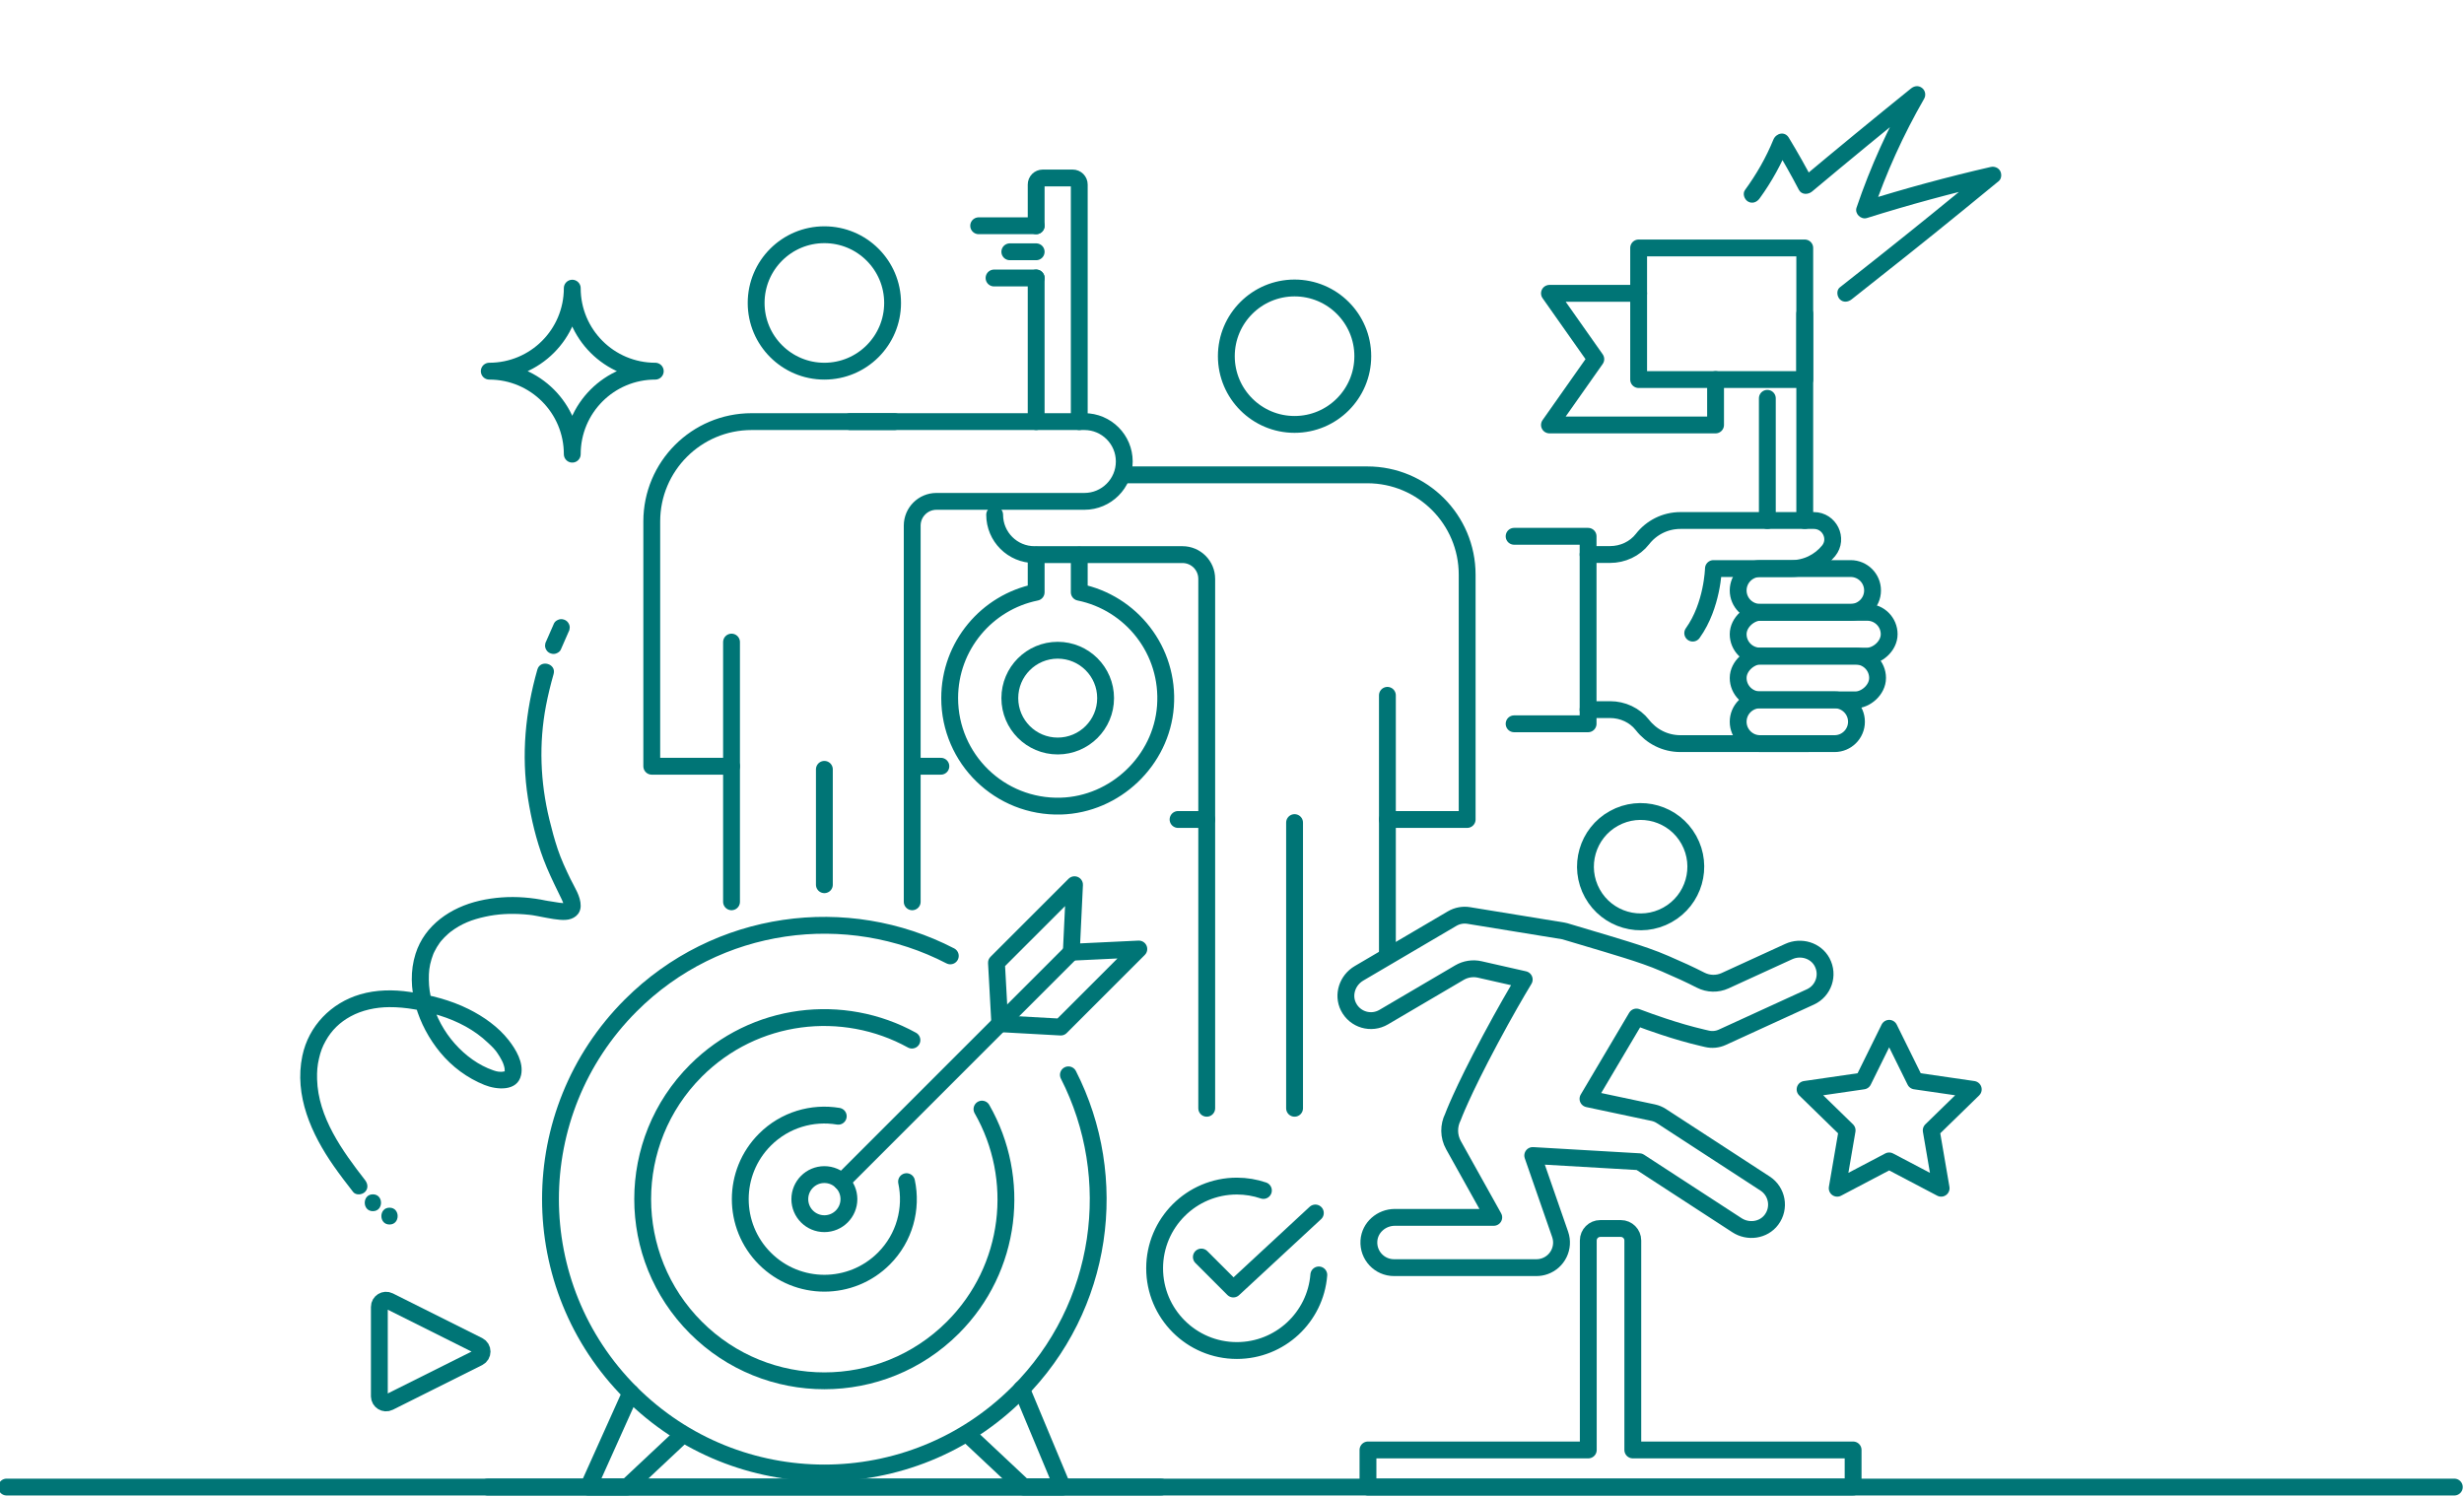 <?xml version="1.0" encoding="UTF-8"?>
<svg xmlns="http://www.w3.org/2000/svg" id="Layer_1" viewBox="0 0 413.997 251.577">
  <defs>
    <style>.cls-1{fill:none;stroke:#007576;stroke-linecap:round;stroke-linejoin:round;stroke-width:2.83px;}.cls-2{fill:#007576;}</style>
  </defs>
  <line class="cls-1" x1="1.111" y1="249.874" x2="412.37" y2="249.875"></line>
  <path class="cls-2" d="M295.634,33.359c2.067-2.831,3.731-5.896,5.054-9.14l-2.587.338c1.459,2.4,2.84,4.845,4.14,7.335.454.869,1.563.839,2.223.286,6.156-5.154,12.357-10.253,18.604-15.296l-2.223-1.715c-3.607,6.265-6.591,12.883-8.914,19.728-.344,1.013.745,2.054,1.741,1.741,7.1-2.23,14.286-4.181,21.539-5.848l-1.377-2.365c-6.19,5.077-12.4,10.126-18.674,15.099-2.01,1.593-4.023,3.181-6.038,4.767-.601.473-.495,1.506,0,2.001.593.593,1.399.474,2.001,0,6.29-4.953,12.554-9.935,18.758-14.994,1.987-1.62,3.971-3.245,5.954-4.872.478-.392.515-1.212.221-1.715-.325-.556-.984-.791-1.598-.65-7.253,1.667-14.439,3.618-21.539,5.848l1.741,1.741c2.246-6.62,5.14-12.994,8.629-19.052.35-.607.196-1.407-.364-1.826-.603-.451-1.294-.345-1.858.111-6.247,5.043-12.448,10.142-18.604,15.296l2.223.286c-1.3-2.489-2.681-4.935-4.14-7.335-.686-1.128-2.143-.751-2.587.338-1.225,3.005-2.856,5.845-4.769,8.464-.451.618-.105,1.578.508,1.936.717.419,1.484.111,1.936-.508h0Z"></path>
  <path class="cls-1" d="M110.098,62.368c-7.709,0-13.947-6.238-13.947-13.947,0,7.709-6.238,13.947-13.947,13.947,7.709,0,13.947,6.238,13.947,13.947,0-7.709,6.238-13.947,13.947-13.947Z"></path>
  <path class="cls-1" d="M63.739,234.611v-15.005c0-.839.883-1.384,1.633-1.009l15.005,7.502c.832.416.832,1.602,0,2.018l-15.005,7.502c-.75.375-1.633-.17-1.633-1.009Z"></path>
  <path class="cls-2" d="M61.329,198.283c-3.835-4.928-7.879-10.552-8.053-16.94-.036-1.317.044-2.292.319-3.472.282-1.212.567-1.971,1.122-2.965,1.007-1.803,2.368-3.121,4.192-4.12,1.903-1.041,4.205-1.536,6.465-1.554,2.847-.022,5.749.55,8.511,1.413,2.973.93,5.83,2.399,8.093,4.566.307.294.627.575.915.888.147.159.286.325.422.493.238.292-.169-.238.054.073.067.094.135.187.201.282.265.385.508.785.721,1.201.052.102.102.206.152.309.003.007.15.347.065.14-.084-.205.047.129.05.138.047.134.094.267.133.403.056.193.094.386.132.583-.084-.436-.025.135-.014.253.014.151-.111.089.023-.129-.038.061-.023.164-.056.231-.129.258.169-.303.021-.058-.112.186.265-.222-.012.013-.222.188.261-.221.031-.028-.108.09-.31.071.017.004-.106.022-.598.094-.236.075-.719.039-1.028.005-1.697-.224-2.493-.853-4.708-2.497-6.473-4.481-1.804-2.028-3.139-4.486-3.847-7.089-.347-1.277-.515-2.366-.528-3.67-.013-1.321.081-2.216.458-3.46.082-.272.176-.54.279-.805.165-.424-.114.235.074-.174.038-.083.077-.167.117-.249.256-.526.558-1.029.9-1.504.011-.015.28-.359.101-.137.055-.069.112-.137.169-.205.171-.202.35-.398.535-.587s.378-.371.577-.547c.099-.088.201-.174.303-.259.04-.033.323-.252.132-.108,1.841-1.389,3.589-2.056,5.824-2.547,2.078-.457,4.225-.576,6.537-.401.286.022.571.048.856.079.141.016.283.032.424.05-.29-.037.17.025.184.027.551.083,1.092.206,1.64.305,1.095.198,2.589.531,3.831.477,1.369-.06,2.558-.877,2.575-2.357.018-1.61-1.051-3.146-1.73-4.547-.789-1.63-1.555-3.272-2.131-4.991-.547-1.632-.996-3.312-1.402-4.984-1.528-6.301-1.782-12.754-.563-19.133.342-1.787.778-3.554,1.276-5.304s-2.23-2.504-2.729-.752c-2.019,7.083-2.728,14.346-1.579,21.642.544,3.457,1.379,6.982,2.616,10.26.712,1.887,1.587,3.707,2.471,5.518.2.409.4.817.598,1.227.123.253.318.756.337.875-.025-.156.01.077.005.073v.058c-.002.086.002.077.015-.026-.045-.023.055-.139-.008.009.041-.097.081-.164.139-.25.027-.039.091-.099.12-.119-.114.08.116-.061.13-.057-.054-.014-.133.055-.191.045.233.04.103-.01-.066-.013-.126-.002-.252-.003-.378-.011-.137-.008-.274-.022-.411-.037,0,0-.235-.029-.104-.012.11.014-.163-.025-.189-.029-.321-.05-.641-.103-.961-.155-.166-.027-.332-.053-.499-.078-.084-.012-.168-.025-.252-.036.005,0-.549-.106-.302-.052-1.224-.266-2.474-.439-3.722-.534-2.501-.189-5.053-.016-7.499.549-4.792,1.107-9.197,4.055-10.736,8.914-1.809,5.71.464,12.118,4.137,16.568,1.989,2.41,4.546,4.308,7.444,5.475,2.026.816,5.539,1.155,6.151-1.674.453-2.093-.861-4.29-2.097-5.87-1.728-2.209-4.21-3.959-6.699-5.198-3.126-1.557-6.46-2.379-9.897-2.891-2.778-.414-5.633-.385-8.345.411-4.883,1.434-8.661,5.3-9.713,10.318-1.402,6.682,1.526,13.167,5.282,18.542,1.034,1.48,2.135,2.911,3.244,4.335.47.604,1.508.493,2.001,0,.596-.596.471-1.396,0-2.001h0Z"></path>
  <path class="cls-2" d="M94.214,109.181c.44-1.005.88-2.01,1.32-3.015.103-.162.159-.338.168-.526.042-.188.034-.376-.025-.564-.09-.328-.344-.684-.65-.846-.328-.174-.726-.261-1.091-.143-.327.106-.702.321-.846.65-.44,1.005-.88,2.01-1.32,3.015-.103.162-.159.338-.168.526-.042.188-.034.376.025.564.09.328.344.684.65.846.328.174.726.261,1.091.143.327-.106.702-.321.846-.65h0Z"></path>
  <path class="cls-2" d="M62.652,203.516c1.821,0,1.824-2.83,0-2.83s-1.824,2.83,0,2.83h0Z"></path>
  <path class="cls-2" d="M65.446,205.759c1.821,0,1.824-2.83,0-2.83s-1.824,2.83,0,2.83h0Z"></path>
  <circle class="cls-1" cx="177.715" cy="117.307" r="8.047"></circle>
  <path class="cls-1" d="M174.095,93.278v6.24c-8.29,1.678-14.532,9.004-14.532,17.789,0,10.197,8.407,18.429,18.668,18.145,9.153-.254,16.916-7.643,17.586-16.774.689-9.385-5.764-17.395-14.482-19.16v-6.24"></path>
  <line class="cls-1" x1="174.095" y1="46.713" x2="174.095" y2="70.843"></line>
  <path class="cls-1" d="M181.335,70.843V31.013c0-.61-.495-1.105-1.105-1.105h-5.03c-.61,0-1.105.495-1.105,1.105v6.923"></path>
  <line class="cls-1" x1="174.095" y1="37.936" x2="164.435" y2="37.936"></line>
  <line class="cls-1" x1="174.095" y1="46.713" x2="167.017" y2="46.713"></line>
  <line class="cls-1" x1="158.084" y1="128.753" x2="153.267" y2="128.753"></line>
  <path class="cls-1" d="M122.91,128.753h-13.401v-41.132c0-9.266,7.511-16.777,16.777-16.777h24.012"></path>
  <line class="cls-1" x1="138.509" y1="148.661" x2="138.509" y2="129.275"></line>
  <circle class="cls-1" cx="138.509" cy="50.906" r="11.463"></circle>
  <line class="cls-1" x1="122.91" y1="151.531" x2="122.91" y2="107.891"></line>
  <path class="cls-1" d="M142.837,70.843h39.361c3.701,0,6.701,3,6.701,6.701h0c0,3.701-3,6.701-6.701,6.701h-24.854c-2.251,0-4.076,1.825-4.076,4.076v63.21"></path>
  <line class="cls-1" x1="197.935" y1="137.699" x2="202.752" y2="137.699"></line>
  <path class="cls-1" d="M233.109,137.699h13.401v-41.132c0-9.266-7.511-16.777-16.777-16.777h-40.836"></path>
  <line class="cls-1" x1="217.51" y1="186.225" x2="217.51" y2="138.221"></line>
  <circle class="cls-1" cx="217.51" cy="59.852" r="11.463"></circle>
  <line class="cls-1" x1="233.109" y1="160.62" x2="233.109" y2="116.838"></line>
  <path class="cls-1" d="M167.121,86.491h0c0,3.701,3,6.701,6.701,6.701h24.854c2.251,0,4.076,1.825,4.076,4.076v88.957"></path>
  <line class="cls-1" x1="169.668" y1="42.308" x2="174.095" y2="42.308"></line>
  <line class="cls-1" x1="303.232" y1="52.72" x2="303.232" y2="87.462"></line>
  <rect class="cls-1" x="275.321" y="41.663" width="27.911" height="22.115" transform="translate(578.553 105.441) rotate(180)"></rect>
  <polyline class="cls-1" points="275.321 49.289 260.336 49.289 268.124 60.346 260.336 71.404 288.247 71.404 288.247 63.778"></polyline>
  <line class="cls-1" x1="296.945" y1="66.93" x2="296.945" y2="87.462"></line>
  <path class="cls-1" d="M266.829,93.175h3.691c2.116,0,4.151-.93,5.452-2.599,1.478-1.896,3.783-3.115,6.372-3.115h22.418c2.627,0,4.135,3.057,2.476,5.094-1.481,1.819-3.737,2.981-6.265,2.981h-13.086s-.143,6.198-3.479,10.846"></path>
  <path class="cls-1" d="M292.044,99.213h0c0-2.031,1.646-3.677,3.677-3.677h15.225c2.031,0,3.677,1.646,3.677,3.677h0c0,2.031-1.646,3.677-3.677,3.677h-15.225c-2.031,0-3.677-1.646-3.677-3.677Z"></path>
  <path class="cls-1" d="M292.044,121.275h0c0-2.031,1.646-3.677,3.677-3.677h12.523c2.031,0,3.677,1.646,3.677,3.677h0c0,2.031-1.646,3.677-3.677,3.677h-12.523c-2.031,0-3.677-1.646-3.677-3.677Z"></path>
  <rect class="cls-1" x="301.053" y="93.882" width="7.354" height="25.371" rx="3.677" ry="3.677" transform="translate(411.297 -198.163) rotate(90)"></rect>
  <rect class="cls-1" x="300.078" y="102.21" width="7.354" height="23.421" rx="3.677" ry="3.677" transform="translate(417.676 -189.834) rotate(90)"></rect>
  <path class="cls-1" d="M266.829,119.238h3.691c2.116,0,4.151.93,5.452,2.599,1.478,1.896,3.783,3.115,6.372,3.115h21.411-4.363"></path>
  <polyline class="cls-1" points="254.398 90.115 266.829 90.115 266.829 121.622 254.398 121.622"></polyline>
  <path class="cls-1" d="M221.585,214.229c-.566,7.11-6.515,12.702-13.771,12.702-7.63,0-13.815-6.185-13.815-13.815s6.185-13.815,13.815-13.815c1.561,0,3.062.259,4.462.736"></path>
  <polyline class="cls-1" points="201.849 211.222 207.221 216.595 221.004 203.822"></polyline>
  <polygon class="cls-1" points="317.415 172.788 321.781 181.634 331.544 183.053 324.479 189.938 326.147 199.662 317.415 195.071 308.683 199.662 310.351 189.938 303.287 183.053 313.049 181.634 317.415 172.788"></polygon>
  <polygon class="cls-1" points="167.988 172.015 167.424 161.775 180.538 148.661 179.997 160.007 191.343 159.465 178.228 172.58 167.988 172.015"></polygon>
  <line class="cls-1" x1="179.997" y1="160.007" x2="141.427" y2="198.577"></line>
  <circle class="cls-1" cx="138.509" cy="201.494" r="4.125"></circle>
  <path class="cls-1" d="M159.669,160.62c-17.327-8.976-39.165-6.199-53.699,8.335-17.971,17.971-17.972,47.108,0,65.079,17.97,17.97,47.107,17.97,65.079,0,14.459-14.459,17.274-36.144,8.462-53.427"></path>
  <path class="cls-1" d="M153.221,174.772c-11.597-6.396-26.462-4.699-36.297,5.136-11.921,11.921-11.921,31.25,0,43.172,11.921,11.921,31.25,11.921,43.171,0,9.954-9.954,11.567-25.058,4.894-36.715"></path>
  <path class="cls-1" d="M140.843,187.564c-4.348-.727-8.97.583-12.325,3.938-5.519,5.519-5.519,14.465,0,19.983,5.518,5.518,14.464,5.518,19.983,0,3.512-3.512,4.778-8.41,3.815-12.931"></path>
  <polyline class="cls-1" points="105.97 234.034 98.85 249.873 105.342 249.873 114.413 241.36"></polyline>
  <polyline class="cls-1" points="171.644 233.426 178.517 249.873 172.025 249.873 162.954 241.36"></polyline>
  <line class="cls-1" x1="81.936" y1="249.873" x2="195.083" y2="249.873"></line>
  <path class="cls-1" d="M306.143,161.664c-1.067-1.981-3.56-2.706-5.605-1.77l-10.693,4.897c-1.311.6-2.822.56-4.107-.095-.919-.469-1.846-.921-2.781-1.351-2.117-.952-4.232-1.923-6.422-2.675-2.183-.77-4.407-1.429-6.623-2.104l-6.659-1.986-.318-.095c-.092-.027-.187-.049-.285-.064l-15.728-2.564-.138-.023c-.936-.152-1.928.009-2.809.527l-15.648,9.197c-1.939,1.14-2.773,3.599-1.761,5.608,1.109,2.202,3.825,2.978,5.916,1.748l12.728-7.48c1.031-.606,2.255-.796,3.422-.532l7.465,1.693c-1.332,2.203-3.27,5.538-5.693,10.065-4.843,9.047-6.291,13.044-6.291,13.044-.724,1.444-.744,3.209.102,4.725l6.763,12.128h-16.618c-2.25,0-4.214,1.698-4.359,3.943-.159,2.46,1.789,4.505,4.215,4.505h23.936c.453-.002.931-.076,1.383-.234,2.197-.764,3.359-3.164,2.595-5.361l-.124-.358-4.479-12.886,17.919,1.043,16.393,10.668c1.885,1.227,4.458.876,5.804-.927,1.475-1.975.958-4.752-1.075-6.075l-17.433-11.345c-.402-.26-.87-.461-1.367-.567l-.375-.079-10.583-2.245,8.14-13.744c1.503.554,3.003,1.117,4.532,1.606,2.158.717,4.346,1.359,6.586,1.882l.736.172c.834.195,1.736.124,2.575-.26l14.804-6.78c2.206-1.01,3.125-3.68,1.956-5.851Z"></path>
  <circle class="cls-1" cx="275.656" cy="145.628" r="9.27" transform="translate(-36.042 151.793) rotate(-28.98)"></circle>
  <path class="cls-1" d="M311.357,249.873h0v-6.235h-37.016v-35.199c0-1.106-.905-2.011-2.011-2.011h-3.458c-1.106,0-2.011.905-2.011,2.011v35.199h-37.016v6.235h81.512Z"></path>
</svg>
